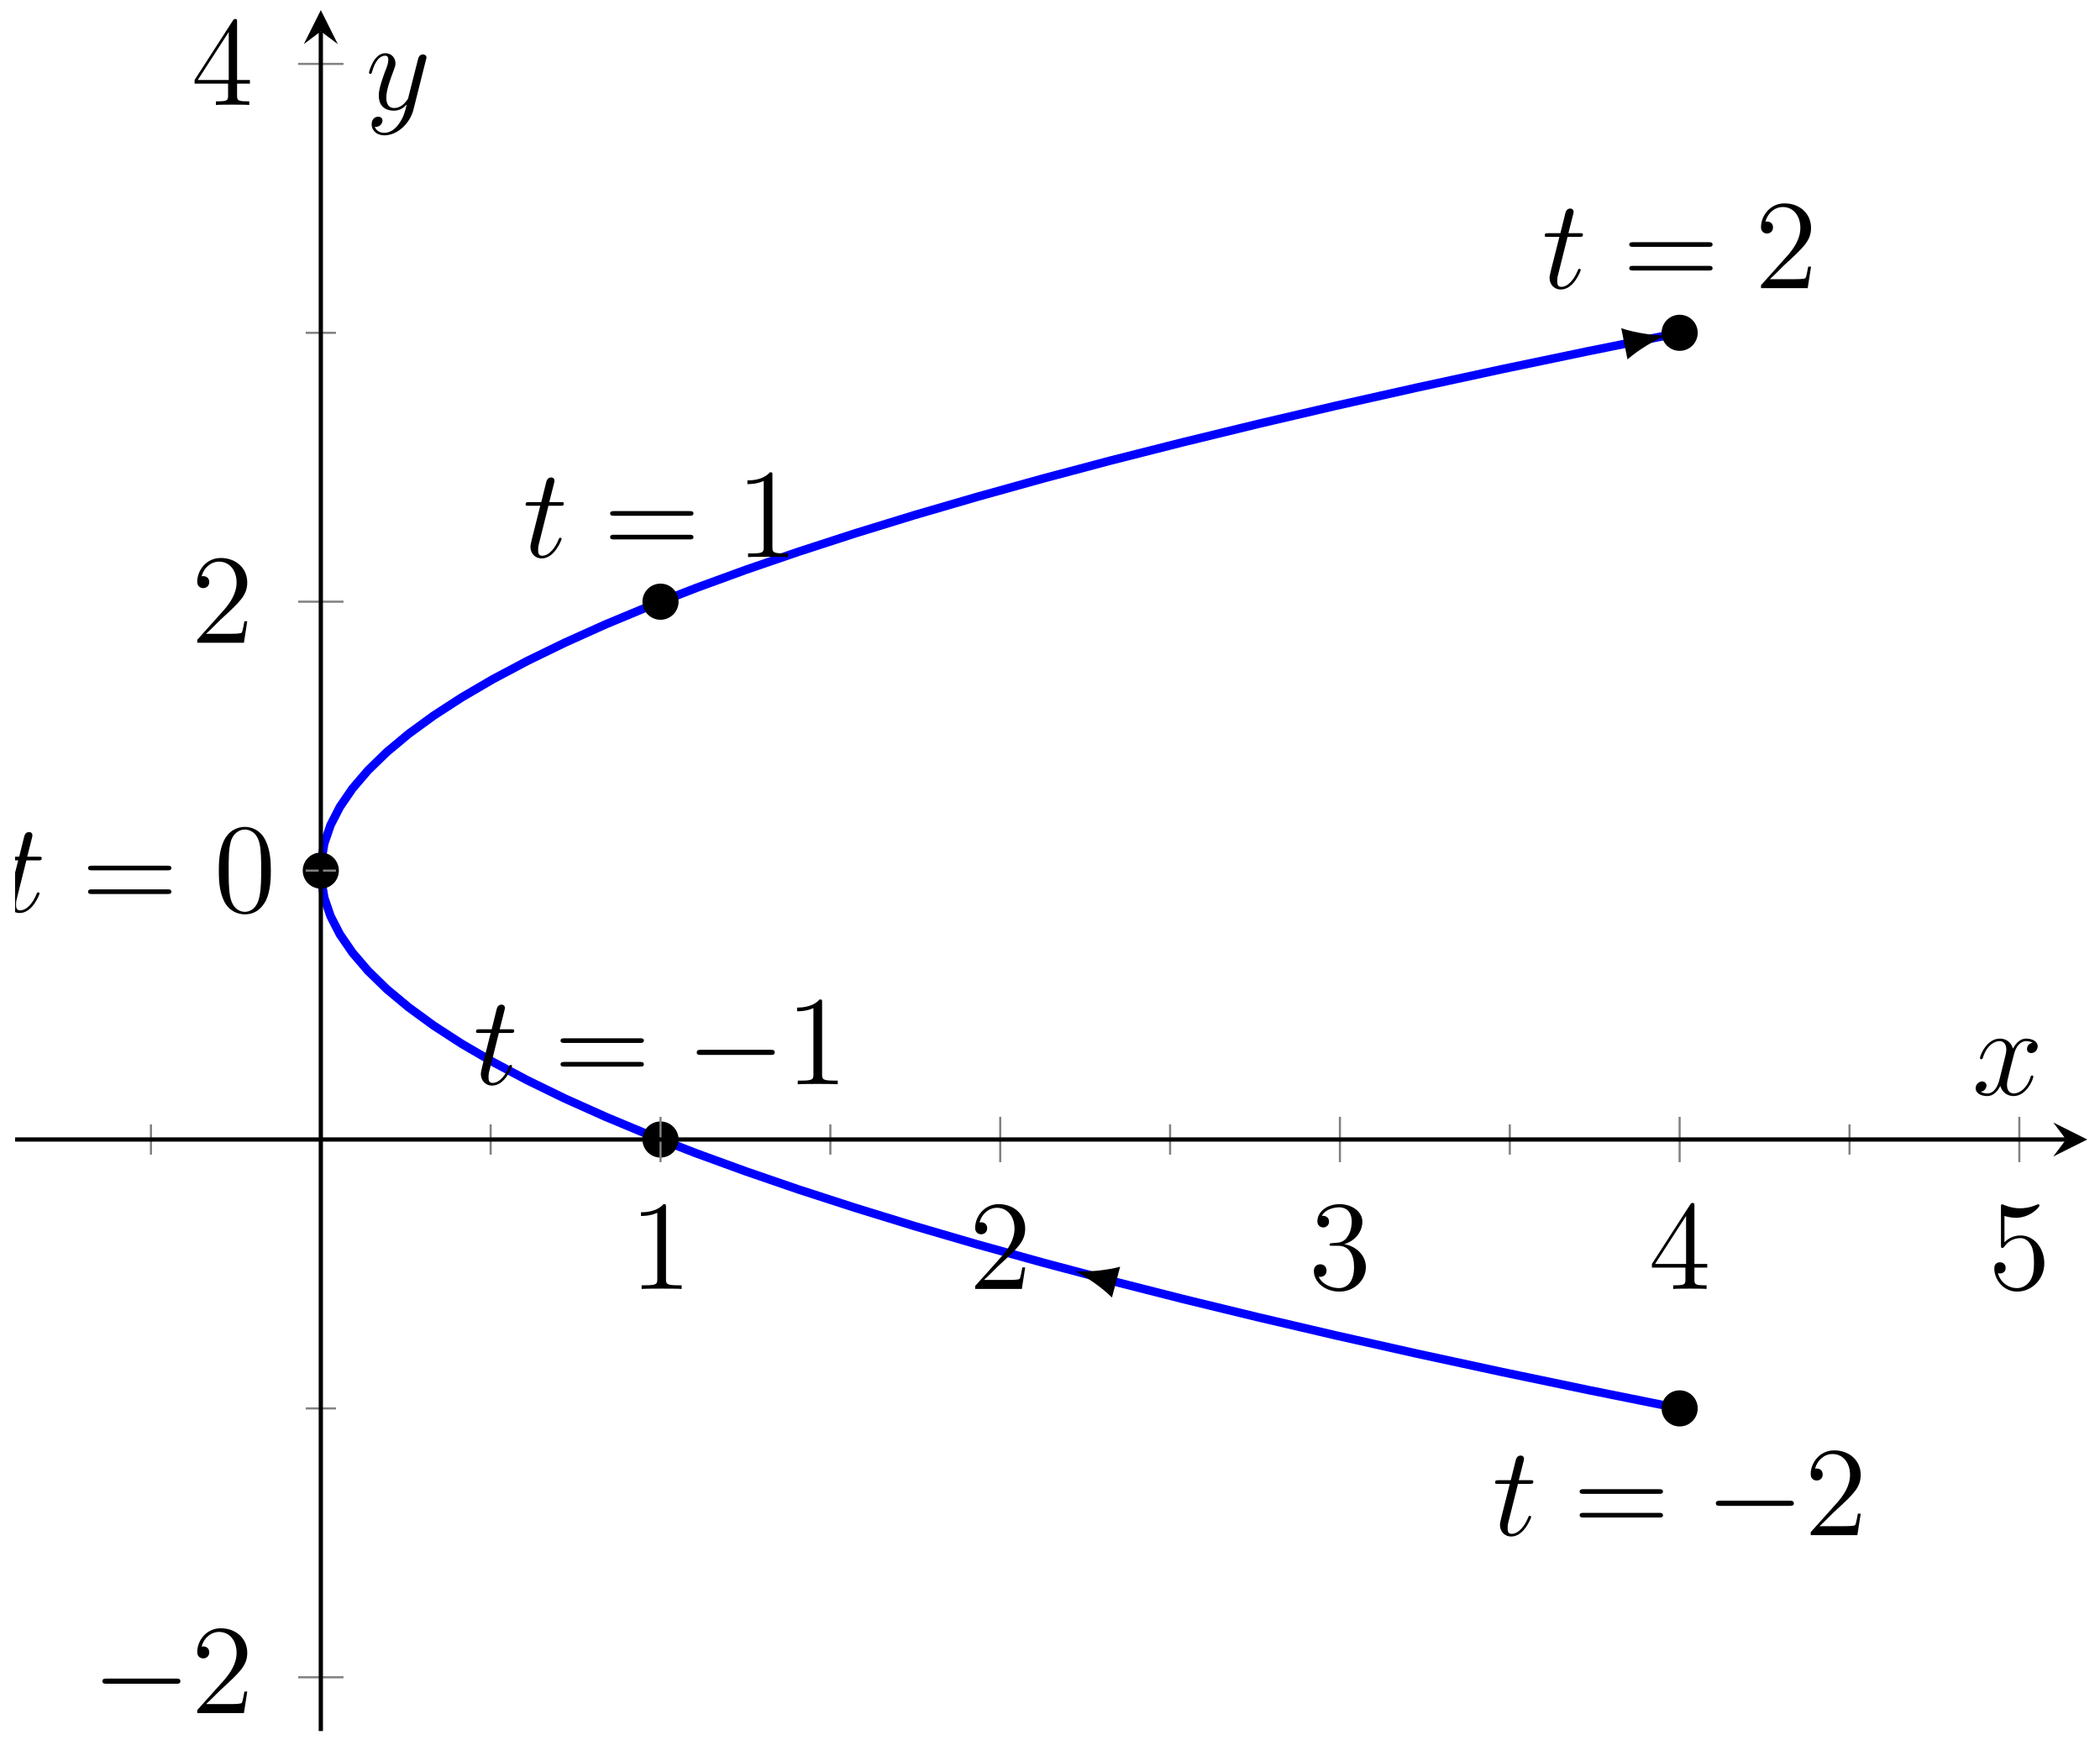 <?xml version="1.0" encoding="UTF-8"?>
<svg xmlns="http://www.w3.org/2000/svg" xmlns:xlink="http://www.w3.org/1999/xlink" width="196.88pt" height="163.182pt" viewBox="0 0 196.88 163.182" version="1.1">
<defs>
<g>
<symbol overflow="visible" id="glyph0-0">
<path style="stroke:none;" d=""/>
</symbol>
<symbol overflow="visible" id="glyph0-1">
<path style="stroke:none;" d="M 2.406 -4.812 L 3.5 -4.812 C 3.734 -4.812 3.844 -4.812 3.844 -5.016 C 3.844 -5.156 3.781 -5.156 3.531 -5.156 L 2.484 -5.156 L 2.922 -6.891 C 2.969 -7.062 2.969 -7.094 2.969 -7.172 C 2.969 -7.359 2.828 -7.469 2.672 -7.469 C 2.562 -7.469 2.297 -7.438 2.203 -7.047 L 1.734 -5.156 L 0.609 -5.156 C 0.375 -5.156 0.266 -5.156 0.266 -4.922 C 0.266 -4.812 0.344 -4.812 0.578 -4.812 L 1.641 -4.812 L 0.844 -1.656 C 0.75 -1.234 0.719 -1.109 0.719 -0.953 C 0.719 -0.391 1.109 0.125 1.781 0.125 C 2.984 0.125 3.641 -1.625 3.641 -1.703 C 3.641 -1.781 3.578 -1.812 3.516 -1.812 C 3.484 -1.812 3.438 -1.812 3.422 -1.766 C 3.406 -1.75 3.391 -1.75 3.312 -1.547 C 3.062 -0.953 2.516 -0.125 1.812 -0.125 C 1.453 -0.125 1.438 -0.422 1.438 -0.688 C 1.438 -0.688 1.438 -0.922 1.469 -1.062 Z M 2.406 -4.812 "/>
</symbol>
<symbol overflow="visible" id="glyph0-2">
<path style="stroke:none;" d="M 5.672 -4.875 C 5.281 -4.812 5.141 -4.516 5.141 -4.297 C 5.141 -4 5.359 -3.906 5.531 -3.906 C 5.891 -3.906 6.141 -4.219 6.141 -4.547 C 6.141 -5.047 5.562 -5.266 5.062 -5.266 C 4.344 -5.266 3.938 -4.547 3.828 -4.328 C 3.547 -5.219 2.812 -5.266 2.594 -5.266 C 1.375 -5.266 0.734 -3.703 0.734 -3.438 C 0.734 -3.391 0.781 -3.328 0.859 -3.328 C 0.953 -3.328 0.984 -3.406 1 -3.453 C 1.406 -4.781 2.219 -5.031 2.562 -5.031 C 3.094 -5.031 3.203 -4.531 3.203 -4.25 C 3.203 -3.984 3.125 -3.703 2.984 -3.125 L 2.578 -1.5 C 2.406 -0.781 2.062 -0.125 1.422 -0.125 C 1.359 -0.125 1.062 -0.125 0.812 -0.281 C 1.25 -0.359 1.344 -0.719 1.344 -0.859 C 1.344 -1.094 1.156 -1.25 0.938 -1.25 C 0.641 -1.25 0.328 -0.984 0.328 -0.609 C 0.328 -0.109 0.891 0.125 1.406 0.125 C 1.984 0.125 2.391 -0.328 2.641 -0.828 C 2.828 -0.125 3.438 0.125 3.875 0.125 C 5.094 0.125 5.734 -1.453 5.734 -1.703 C 5.734 -1.766 5.688 -1.812 5.625 -1.812 C 5.516 -1.812 5.5 -1.75 5.469 -1.656 C 5.141 -0.609 4.453 -0.125 3.906 -0.125 C 3.484 -0.125 3.266 -0.438 3.266 -0.922 C 3.266 -1.188 3.312 -1.375 3.5 -2.156 L 3.922 -3.797 C 4.094 -4.5 4.5 -5.031 5.062 -5.031 C 5.078 -5.031 5.422 -5.031 5.672 -4.875 Z M 5.672 -4.875 "/>
</symbol>
<symbol overflow="visible" id="glyph0-3">
<path style="stroke:none;" d="M 3.141 1.344 C 2.828 1.797 2.359 2.203 1.766 2.203 C 1.625 2.203 1.047 2.172 0.875 1.625 C 0.906 1.641 0.969 1.641 0.984 1.641 C 1.344 1.641 1.594 1.328 1.594 1.047 C 1.594 0.781 1.359 0.688 1.188 0.688 C 0.984 0.688 0.578 0.828 0.578 1.406 C 0.578 2.016 1.094 2.438 1.766 2.438 C 2.969 2.438 4.172 1.344 4.5 0.016 L 5.672 -4.656 C 5.688 -4.703 5.719 -4.781 5.719 -4.859 C 5.719 -5.031 5.562 -5.156 5.391 -5.156 C 5.281 -5.156 5.031 -5.109 4.938 -4.75 L 4.047 -1.234 C 4 -1.016 4 -0.984 3.891 -0.859 C 3.656 -0.531 3.266 -0.125 2.688 -0.125 C 2.016 -0.125 1.953 -0.781 1.953 -1.094 C 1.953 -1.781 2.281 -2.703 2.609 -3.562 C 2.734 -3.906 2.812 -4.078 2.812 -4.312 C 2.812 -4.812 2.453 -5.266 1.859 -5.266 C 0.766 -5.266 0.328 -3.531 0.328 -3.438 C 0.328 -3.391 0.375 -3.328 0.453 -3.328 C 0.562 -3.328 0.578 -3.375 0.625 -3.547 C 0.906 -4.547 1.359 -5.031 1.828 -5.031 C 1.938 -5.031 2.141 -5.031 2.141 -4.641 C 2.141 -4.328 2.016 -3.984 1.828 -3.531 C 1.25 -1.953 1.25 -1.562 1.25 -1.281 C 1.25 -0.141 2.062 0.125 2.656 0.125 C 3 0.125 3.438 0.016 3.844 -0.438 L 3.859 -0.422 C 3.688 0.281 3.562 0.75 3.141 1.344 Z M 3.141 1.344 "/>
</symbol>
<symbol overflow="visible" id="glyph1-0">
<path style="stroke:none;" d=""/>
</symbol>
<symbol overflow="visible" id="glyph1-1">
<path style="stroke:none;" d="M 8.062 -3.875 C 8.234 -3.875 8.453 -3.875 8.453 -4.094 C 8.453 -4.312 8.25 -4.312 8.062 -4.312 L 1.031 -4.312 C 0.859 -4.312 0.641 -4.312 0.641 -4.094 C 0.641 -3.875 0.844 -3.875 1.031 -3.875 Z M 8.062 -1.656 C 8.234 -1.656 8.453 -1.656 8.453 -1.859 C 8.453 -2.094 8.25 -2.094 8.062 -2.094 L 1.031 -2.094 C 0.859 -2.094 0.641 -2.094 0.641 -1.875 C 0.641 -1.656 0.844 -1.656 1.031 -1.656 Z M 8.062 -1.656 "/>
</symbol>
<symbol overflow="visible" id="glyph1-2">
<path style="stroke:none;" d="M 5.266 -2.016 L 5 -2.016 C 4.953 -1.812 4.859 -1.141 4.75 -0.953 C 4.656 -0.844 3.984 -0.844 3.625 -0.844 L 1.406 -0.844 C 1.734 -1.125 2.469 -1.891 2.766 -2.172 C 4.594 -3.844 5.266 -4.469 5.266 -5.656 C 5.266 -7.031 4.172 -7.953 2.781 -7.953 C 1.406 -7.953 0.578 -6.766 0.578 -5.734 C 0.578 -5.125 1.109 -5.125 1.141 -5.125 C 1.406 -5.125 1.703 -5.312 1.703 -5.688 C 1.703 -6.031 1.484 -6.25 1.141 -6.25 C 1.047 -6.25 1.016 -6.25 0.984 -6.234 C 1.203 -7.047 1.859 -7.609 2.625 -7.609 C 3.641 -7.609 4.266 -6.75 4.266 -5.656 C 4.266 -4.641 3.688 -3.75 3 -2.984 L 0.578 -0.281 L 0.578 0 L 4.953 0 Z M 5.266 -2.016 "/>
</symbol>
<symbol overflow="visible" id="glyph1-3">
<path style="stroke:none;" d="M 3.438 -7.656 C 3.438 -7.938 3.438 -7.953 3.203 -7.953 C 2.922 -7.625 2.312 -7.188 1.094 -7.188 L 1.094 -6.844 C 1.359 -6.844 1.953 -6.844 2.625 -7.141 L 2.625 -0.922 C 2.625 -0.484 2.578 -0.344 1.531 -0.344 L 1.156 -0.344 L 1.156 0 C 1.484 -0.031 2.641 -0.031 3.031 -0.031 C 3.438 -0.031 4.578 -0.031 4.906 0 L 4.906 -0.344 L 4.531 -0.344 C 3.484 -0.344 3.438 -0.484 3.438 -0.922 Z M 3.438 -7.656 "/>
</symbol>
<symbol overflow="visible" id="glyph1-4">
<path style="stroke:none;" d="M 5.359 -3.828 C 5.359 -4.812 5.297 -5.781 4.859 -6.688 C 4.375 -7.688 3.516 -7.953 2.922 -7.953 C 2.234 -7.953 1.391 -7.609 0.938 -6.609 C 0.609 -5.859 0.484 -5.109 0.484 -3.828 C 0.484 -2.672 0.578 -1.797 1 -0.938 C 1.469 -0.031 2.297 0.25 2.922 0.25 C 3.953 0.25 4.547 -0.375 4.906 -1.062 C 5.328 -1.953 5.359 -3.125 5.359 -3.828 Z M 2.922 0.016 C 2.531 0.016 1.75 -0.203 1.531 -1.5 C 1.406 -2.219 1.406 -3.125 1.406 -3.969 C 1.406 -4.953 1.406 -5.828 1.594 -6.531 C 1.797 -7.344 2.406 -7.703 2.922 -7.703 C 3.375 -7.703 4.062 -7.438 4.297 -6.406 C 4.453 -5.719 4.453 -4.781 4.453 -3.969 C 4.453 -3.172 4.453 -2.266 4.312 -1.531 C 4.094 -0.219 3.328 0.016 2.922 0.016 Z M 2.922 0.016 "/>
</symbol>
<symbol overflow="visible" id="glyph1-5">
<path style="stroke:none;" d="M 2.203 -4.297 C 2 -4.281 1.953 -4.266 1.953 -4.156 C 1.953 -4.047 2.016 -4.047 2.219 -4.047 L 2.766 -4.047 C 3.797 -4.047 4.25 -3.203 4.25 -2.062 C 4.25 -0.484 3.438 -0.078 2.844 -0.078 C 2.266 -0.078 1.297 -0.344 0.938 -1.141 C 1.328 -1.078 1.672 -1.297 1.672 -1.719 C 1.672 -2.062 1.422 -2.312 1.094 -2.312 C 0.797 -2.312 0.484 -2.141 0.484 -1.688 C 0.484 -0.625 1.547 0.25 2.875 0.25 C 4.297 0.25 5.359 -0.844 5.359 -2.047 C 5.359 -3.141 4.469 -4 3.328 -4.203 C 4.359 -4.5 5.031 -5.375 5.031 -6.312 C 5.031 -7.25 4.047 -7.953 2.891 -7.953 C 1.703 -7.953 0.812 -7.219 0.812 -6.344 C 0.812 -5.875 1.188 -5.766 1.359 -5.766 C 1.609 -5.766 1.906 -5.953 1.906 -6.312 C 1.906 -6.688 1.609 -6.859 1.344 -6.859 C 1.281 -6.859 1.25 -6.859 1.219 -6.844 C 1.672 -7.656 2.797 -7.656 2.859 -7.656 C 3.25 -7.656 4.031 -7.484 4.031 -6.312 C 4.031 -6.078 4 -5.422 3.641 -4.906 C 3.281 -4.375 2.875 -4.344 2.562 -4.328 Z M 2.203 -4.297 "/>
</symbol>
<symbol overflow="visible" id="glyph1-6">
<path style="stroke:none;" d="M 4.312 -7.781 C 4.312 -8.016 4.312 -8.062 4.141 -8.062 C 4.047 -8.062 4.016 -8.062 3.922 -7.922 L 0.328 -2.344 L 0.328 -2 L 3.469 -2 L 3.469 -0.906 C 3.469 -0.469 3.438 -0.344 2.562 -0.344 L 2.328 -0.344 L 2.328 0 C 2.609 -0.031 3.547 -0.031 3.891 -0.031 C 4.219 -0.031 5.172 -0.031 5.453 0 L 5.453 -0.344 L 5.219 -0.344 C 4.344 -0.344 4.312 -0.469 4.312 -0.906 L 4.312 -2 L 5.516 -2 L 5.516 -2.344 L 4.312 -2.344 Z M 3.531 -6.844 L 3.531 -2.344 L 0.625 -2.344 Z M 3.531 -6.844 "/>
</symbol>
<symbol overflow="visible" id="glyph1-7">
<path style="stroke:none;" d="M 1.531 -6.844 C 2.047 -6.688 2.469 -6.672 2.594 -6.672 C 3.938 -6.672 4.812 -7.656 4.812 -7.828 C 4.812 -7.875 4.781 -7.938 4.703 -7.938 C 4.688 -7.938 4.656 -7.938 4.547 -7.891 C 3.891 -7.609 3.312 -7.562 3 -7.562 C 2.219 -7.562 1.656 -7.812 1.422 -7.906 C 1.344 -7.938 1.312 -7.938 1.297 -7.938 C 1.203 -7.938 1.203 -7.859 1.203 -7.672 L 1.203 -4.125 C 1.203 -3.906 1.203 -3.844 1.344 -3.844 C 1.406 -3.844 1.422 -3.844 1.547 -4 C 1.875 -4.484 2.438 -4.766 3.031 -4.766 C 3.672 -4.766 3.984 -4.188 4.078 -3.984 C 4.281 -3.516 4.297 -2.922 4.297 -2.469 C 4.297 -2.016 4.297 -1.344 3.953 -0.797 C 3.688 -0.375 3.234 -0.078 2.703 -0.078 C 1.906 -0.078 1.141 -0.609 0.922 -1.484 C 0.984 -1.453 1.047 -1.453 1.109 -1.453 C 1.312 -1.453 1.641 -1.562 1.641 -1.969 C 1.641 -2.312 1.406 -2.5 1.109 -2.5 C 0.891 -2.5 0.578 -2.391 0.578 -1.922 C 0.578 -0.906 1.406 0.25 2.719 0.25 C 4.078 0.25 5.266 -0.891 5.266 -2.406 C 5.266 -3.828 4.297 -5.016 3.047 -5.016 C 2.359 -5.016 1.844 -4.703 1.531 -4.375 Z M 1.531 -6.844 "/>
</symbol>
<symbol overflow="visible" id="glyph2-0">
<path style="stroke:none;" d=""/>
</symbol>
<symbol overflow="visible" id="glyph2-1">
<path style="stroke:none;" d="M 7.875 -2.75 C 8.078 -2.75 8.297 -2.75 8.297 -2.984 C 8.297 -3.234 8.078 -3.234 7.875 -3.234 L 1.406 -3.234 C 1.203 -3.234 0.984 -3.234 0.984 -2.984 C 0.984 -2.75 1.203 -2.75 1.406 -2.75 Z M 7.875 -2.75 "/>
</symbol>
</g>
<clipPath id="clip1">
  <path d="M 1.414 78 L 4 78 L 4 86 L 1.414 86 Z M 1.414 78 "/>
</clipPath>
</defs>
<g id="surface1">
<path style="fill:none;stroke-width:0.797;stroke-linecap:butt;stroke-linejoin:miter;stroke:rgb(0%,0%,100%);stroke-opacity:1;stroke-miterlimit:10;" d="M 156.055 30.26 L 147.566 31.97 L 139.367 33.681 L 131.465 35.388 L 123.852 37.099 L 116.531 38.81 L 109.504 40.517 L 102.773 42.228 L 96.332 43.939 L 90.184 45.646 L 84.328 47.357 L 78.766 49.068 L 73.496 50.775 L 68.52 52.486 L 63.832 54.193 L 59.441 55.904 L 55.344 57.615 L 51.535 59.322 L 48.023 61.033 L 44.805 62.744 L 41.875 64.451 L 39.238 66.162 L 36.898 67.873 L 34.848 69.58 L 33.094 71.291 L 31.629 73.002 L 30.457 74.709 L 29.578 76.42 L 28.992 78.131 L 28.699 79.838 L 28.699 81.549 L 28.992 83.26 L 29.578 84.967 L 30.457 86.677 L 31.629 88.388 L 33.09 90.095 L 34.848 91.806 L 36.898 93.517 L 39.238 95.224 L 41.875 96.935 L 44.801 98.646 L 48.02 100.353 L 51.535 102.064 L 55.34 103.775 L 59.438 105.482 L 63.832 107.193 L 68.516 108.904 L 73.492 110.611 L 78.762 112.322 L 84.324 114.033 L 90.18 115.74 L 96.328 117.451 L 102.766 119.162 L 109.5 120.869 L 116.527 122.58 L 123.848 124.291 L 131.457 125.998 L 139.363 127.709 L 147.559 129.42 L 156.051 131.127 " transform="matrix(1,0,0,-1,1.414,162.338)"/>
<path style="fill:none;stroke-width:0.399;stroke-linecap:butt;stroke-linejoin:miter;stroke:rgb(0%,0%,0%);stroke-opacity:1;stroke-miterlimit:10;" d="M 153.52 130.623 L 151.266 130.174 " transform="matrix(1,0,0,-1,1.414,162.338)"/>
<path style=" stroke:none;fill-rule:nonzero;fill:rgb(0%,0%,0%);fill-opacity:1;" d="M 156.195 31.461 C 155.113 31.473 153.305 31.227 151.996 30.777 L 152.582 33.707 C 153.617 32.789 155.191 31.863 156.195 31.461 "/>
<path style="fill:none;stroke-width:0.399;stroke-linecap:butt;stroke-linejoin:miter;stroke:rgb(0%,0%,0%);stroke-opacity:1;stroke-miterlimit:10;" d="M 100.32 42.869 L 102.832 42.205 " transform="matrix(1,0,0,-1,1.414,162.338)"/>
<path style=" stroke:none;fill-rule:nonzero;fill:rgb(0%,0%,0%);fill-opacity:1;" d="M 100.781 119.215 C 101.758 119.68 103.273 120.699 104.25 121.68 L 105.016 118.789 C 103.68 119.156 101.859 119.297 100.781 119.215 "/>
<path style="fill-rule:nonzero;fill:rgb(0%,0%,0%);fill-opacity:1;stroke-width:0.399;stroke-linecap:butt;stroke-linejoin:miter;stroke:rgb(0%,0%,0%);stroke-opacity:1;stroke-miterlimit:10;" d="M 157.551 30.26 C 157.551 31.088 156.883 31.756 156.055 31.756 C 155.231 31.756 154.563 31.088 154.563 30.26 C 154.563 29.435 155.231 28.767 156.055 28.767 C 156.883 28.767 157.551 29.435 157.551 30.26 Z M 157.551 30.26 " transform="matrix(1,0,0,-1,1.414,162.338)"/>
<g style="fill:rgb(0%,0%,0%);fill-opacity:1;">
  <use xlink:href="#glyph0-1" x="139.907" y="143.966"/>
</g>
<g style="fill:rgb(0%,0%,0%);fill-opacity:1;">
  <use xlink:href="#glyph1-1" x="147.455" y="143.966"/>
</g>
<g style="fill:rgb(0%,0%,0%);fill-opacity:1;">
  <use xlink:href="#glyph2-1" x="159.881" y="143.966"/>
</g>
<g style="fill:rgb(0%,0%,0%);fill-opacity:1;">
  <use xlink:href="#glyph1-2" x="169.179" y="143.966"/>
</g>
<path style="fill-rule:nonzero;fill:rgb(0%,0%,0%);fill-opacity:1;stroke-width:0.399;stroke-linecap:butt;stroke-linejoin:miter;stroke:rgb(0%,0%,0%);stroke-opacity:1;stroke-miterlimit:10;" d="M 62.004 55.478 C 62.004 56.302 61.336 56.97 60.512 56.97 C 59.688 56.97 59.016 56.302 59.016 55.478 C 59.016 54.654 59.688 53.982 60.512 53.982 C 61.336 53.982 62.004 54.654 62.004 55.478 Z M 62.004 55.478 " transform="matrix(1,0,0,-1,1.414,162.338)"/>
<g style="fill:rgb(0%,0%,0%);fill-opacity:1;">
  <use xlink:href="#glyph0-1" x="44.363" y="101.68"/>
</g>
<g style="fill:rgb(0%,0%,0%);fill-opacity:1;">
  <use xlink:href="#glyph1-1" x="51.911" y="101.68"/>
</g>
<g style="fill:rgb(0%,0%,0%);fill-opacity:1;">
  <use xlink:href="#glyph2-1" x="64.337" y="101.68"/>
</g>
<g style="fill:rgb(0%,0%,0%);fill-opacity:1;">
  <use xlink:href="#glyph1-3" x="73.635" y="101.68"/>
</g>
<path style="fill-rule:nonzero;fill:rgb(0%,0%,0%);fill-opacity:1;stroke-width:0.399;stroke-linecap:butt;stroke-linejoin:miter;stroke:rgb(0%,0%,0%);stroke-opacity:1;stroke-miterlimit:10;" d="M 30.156 80.693 C 30.156 81.521 29.488 82.189 28.664 82.189 C 27.84 82.189 27.168 81.521 27.168 80.693 C 27.168 79.869 27.84 79.201 28.664 79.201 C 29.488 79.201 30.156 79.869 30.156 80.693 Z M 30.156 80.693 " transform="matrix(1,0,0,-1,1.414,162.338)"/>
<g clip-path="url(#clip1)" clip-rule="nonzero">
<g style="fill:rgb(0%,0%,0%);fill-opacity:1;">
  <use xlink:href="#glyph0-1" x="0.067" y="85.496"/>
</g>
</g>
<g style="fill:rgb(0%,0%,0%);fill-opacity:1;">
  <use xlink:href="#glyph1-1" x="7.615" y="85.496"/>
</g>
<g style="fill:rgb(0%,0%,0%);fill-opacity:1;">
  <use xlink:href="#glyph1-4" x="20.032" y="85.496"/>
</g>
<path style="fill-rule:nonzero;fill:rgb(0%,0%,0%);fill-opacity:1;stroke-width:0.399;stroke-linecap:butt;stroke-linejoin:miter;stroke:rgb(0%,0%,0%);stroke-opacity:1;stroke-miterlimit:10;" d="M 62.004 105.912 C 62.004 106.736 61.336 107.408 60.512 107.408 C 59.688 107.408 59.016 106.736 59.016 105.912 C 59.016 105.088 59.688 104.416 60.512 104.416 C 61.336 104.416 62.004 105.088 62.004 105.912 Z M 62.004 105.912 " transform="matrix(1,0,0,-1,1.414,162.338)"/>
<g style="fill:rgb(0%,0%,0%);fill-opacity:1;">
  <use xlink:href="#glyph0-1" x="49.012" y="52.242"/>
</g>
<g style="fill:rgb(0%,0%,0%);fill-opacity:1;">
  <use xlink:href="#glyph1-1" x="56.56" y="52.242"/>
</g>
<g style="fill:rgb(0%,0%,0%);fill-opacity:1;">
  <use xlink:href="#glyph1-3" x="68.977" y="52.242"/>
</g>
<path style="fill-rule:nonzero;fill:rgb(0%,0%,0%);fill-opacity:1;stroke-width:0.399;stroke-linecap:butt;stroke-linejoin:miter;stroke:rgb(0%,0%,0%);stroke-opacity:1;stroke-miterlimit:10;" d="M 157.551 131.127 C 157.551 131.955 156.883 132.623 156.055 132.623 C 155.231 132.623 154.563 131.955 154.563 131.127 C 154.563 130.302 155.231 129.635 156.055 129.635 C 156.883 129.635 157.551 130.302 157.551 131.127 Z M 157.551 131.127 " transform="matrix(1,0,0,-1,1.414,162.338)"/>
<g style="fill:rgb(0%,0%,0%);fill-opacity:1;">
  <use xlink:href="#glyph0-1" x="144.557" y="27.025"/>
</g>
<g style="fill:rgb(0%,0%,0%);fill-opacity:1;">
  <use xlink:href="#glyph1-1" x="152.105" y="27.025"/>
</g>
<g style="fill:rgb(0%,0%,0%);fill-opacity:1;">
  <use xlink:href="#glyph1-2" x="164.522" y="27.025"/>
</g>
<path style="fill:none;stroke-width:0.199;stroke-linecap:butt;stroke-linejoin:miter;stroke:rgb(50%,50%,50%);stroke-opacity:1;stroke-miterlimit:10;" d="M 12.738 54.06 L 12.738 56.896 M 44.586 54.06 L 44.586 56.896 M 76.434 54.06 L 76.434 56.896 M 108.285 54.06 L 108.285 56.896 M 140.133 54.06 L 140.133 56.896 M 171.981 54.06 L 171.981 56.896 " transform="matrix(1,0,0,-1,1.414,162.338)"/>
<path style="fill:none;stroke-width:0.199;stroke-linecap:butt;stroke-linejoin:miter;stroke:rgb(50%,50%,50%);stroke-opacity:1;stroke-miterlimit:10;" d="M 60.512 53.353 L 60.512 57.603 M 92.359 53.353 L 92.359 57.603 M 124.207 53.353 L 124.207 57.603 M 156.055 53.353 L 156.055 57.603 M 187.902 53.353 L 187.902 57.603 " transform="matrix(1,0,0,-1,1.414,162.338)"/>
<path style="fill:none;stroke-width:0.199;stroke-linecap:butt;stroke-linejoin:miter;stroke:rgb(50%,50%,50%);stroke-opacity:1;stroke-miterlimit:10;" d="M 27.246 30.26 L 30.082 30.26 M 27.246 80.693 L 30.082 80.693 M 27.246 131.127 L 30.082 131.127 " transform="matrix(1,0,0,-1,1.414,162.338)"/>
<path style="fill:none;stroke-width:0.199;stroke-linecap:butt;stroke-linejoin:miter;stroke:rgb(50%,50%,50%);stroke-opacity:1;stroke-miterlimit:10;" d="M 26.539 5.045 L 30.789 5.045 M 26.539 105.912 L 30.789 105.912 M 26.539 156.345 L 30.789 156.345 " transform="matrix(1,0,0,-1,1.414,162.338)"/>
<path style="fill:none;stroke-width:0.399;stroke-linecap:butt;stroke-linejoin:miter;stroke:rgb(0%,0%,0%);stroke-opacity:1;stroke-miterlimit:10;" d="M 0 55.478 L 192.281 55.478 " transform="matrix(1,0,0,-1,1.414,162.338)"/>
<path style=" stroke:none;fill-rule:nonzero;fill:rgb(0%,0%,0%);fill-opacity:1;" d="M 195.688 106.859 L 192.5 105.266 L 193.695 106.859 L 192.5 108.453 "/>
<path style="fill:none;stroke-width:0.399;stroke-linecap:butt;stroke-linejoin:miter;stroke:rgb(0%,0%,0%);stroke-opacity:1;stroke-miterlimit:10;" d="M 28.664 0.002 L 28.664 159.396 " transform="matrix(1,0,0,-1,1.414,162.338)"/>
<path style=" stroke:none;fill-rule:nonzero;fill:rgb(0%,0%,0%);fill-opacity:1;" d="M 30.078 0.949 L 28.484 4.137 L 30.078 2.941 L 31.672 4.137 "/>
<g style="fill:rgb(0%,0%,0%);fill-opacity:1;">
  <use xlink:href="#glyph1-3" x="58.999" y="120.875"/>
</g>
<g style="fill:rgb(0%,0%,0%);fill-opacity:1;">
  <use xlink:href="#glyph1-2" x="90.847" y="120.875"/>
</g>
<g style="fill:rgb(0%,0%,0%);fill-opacity:1;">
  <use xlink:href="#glyph1-5" x="122.695" y="120.875"/>
</g>
<g style="fill:rgb(0%,0%,0%);fill-opacity:1;">
  <use xlink:href="#glyph1-6" x="154.543" y="120.875"/>
</g>
<g style="fill:rgb(0%,0%,0%);fill-opacity:1;">
  <use xlink:href="#glyph1-7" x="186.392" y="120.875"/>
</g>
<g style="fill:rgb(0%,0%,0%);fill-opacity:1;">
  <use xlink:href="#glyph2-1" x="8.616" y="160.649"/>
</g>
<g style="fill:rgb(0%,0%,0%);fill-opacity:1;">
  <use xlink:href="#glyph1-2" x="17.915" y="160.649"/>
</g>
<g style="fill:rgb(0%,0%,0%);fill-opacity:1;">
  <use xlink:href="#glyph1-2" x="17.914" y="60.279"/>
</g>
<g style="fill:rgb(0%,0%,0%);fill-opacity:1;">
  <use xlink:href="#glyph1-6" x="17.914" y="9.845"/>
</g>
<g style="fill:rgb(0%,0%,0%);fill-opacity:1;">
  <use xlink:href="#glyph0-2" x="184.895" y="102.664"/>
</g>
<g style="fill:rgb(0%,0%,0%);fill-opacity:1;">
  <use xlink:href="#glyph0-3" x="34.265" y="10.255"/>
</g>
</g>
</svg>
